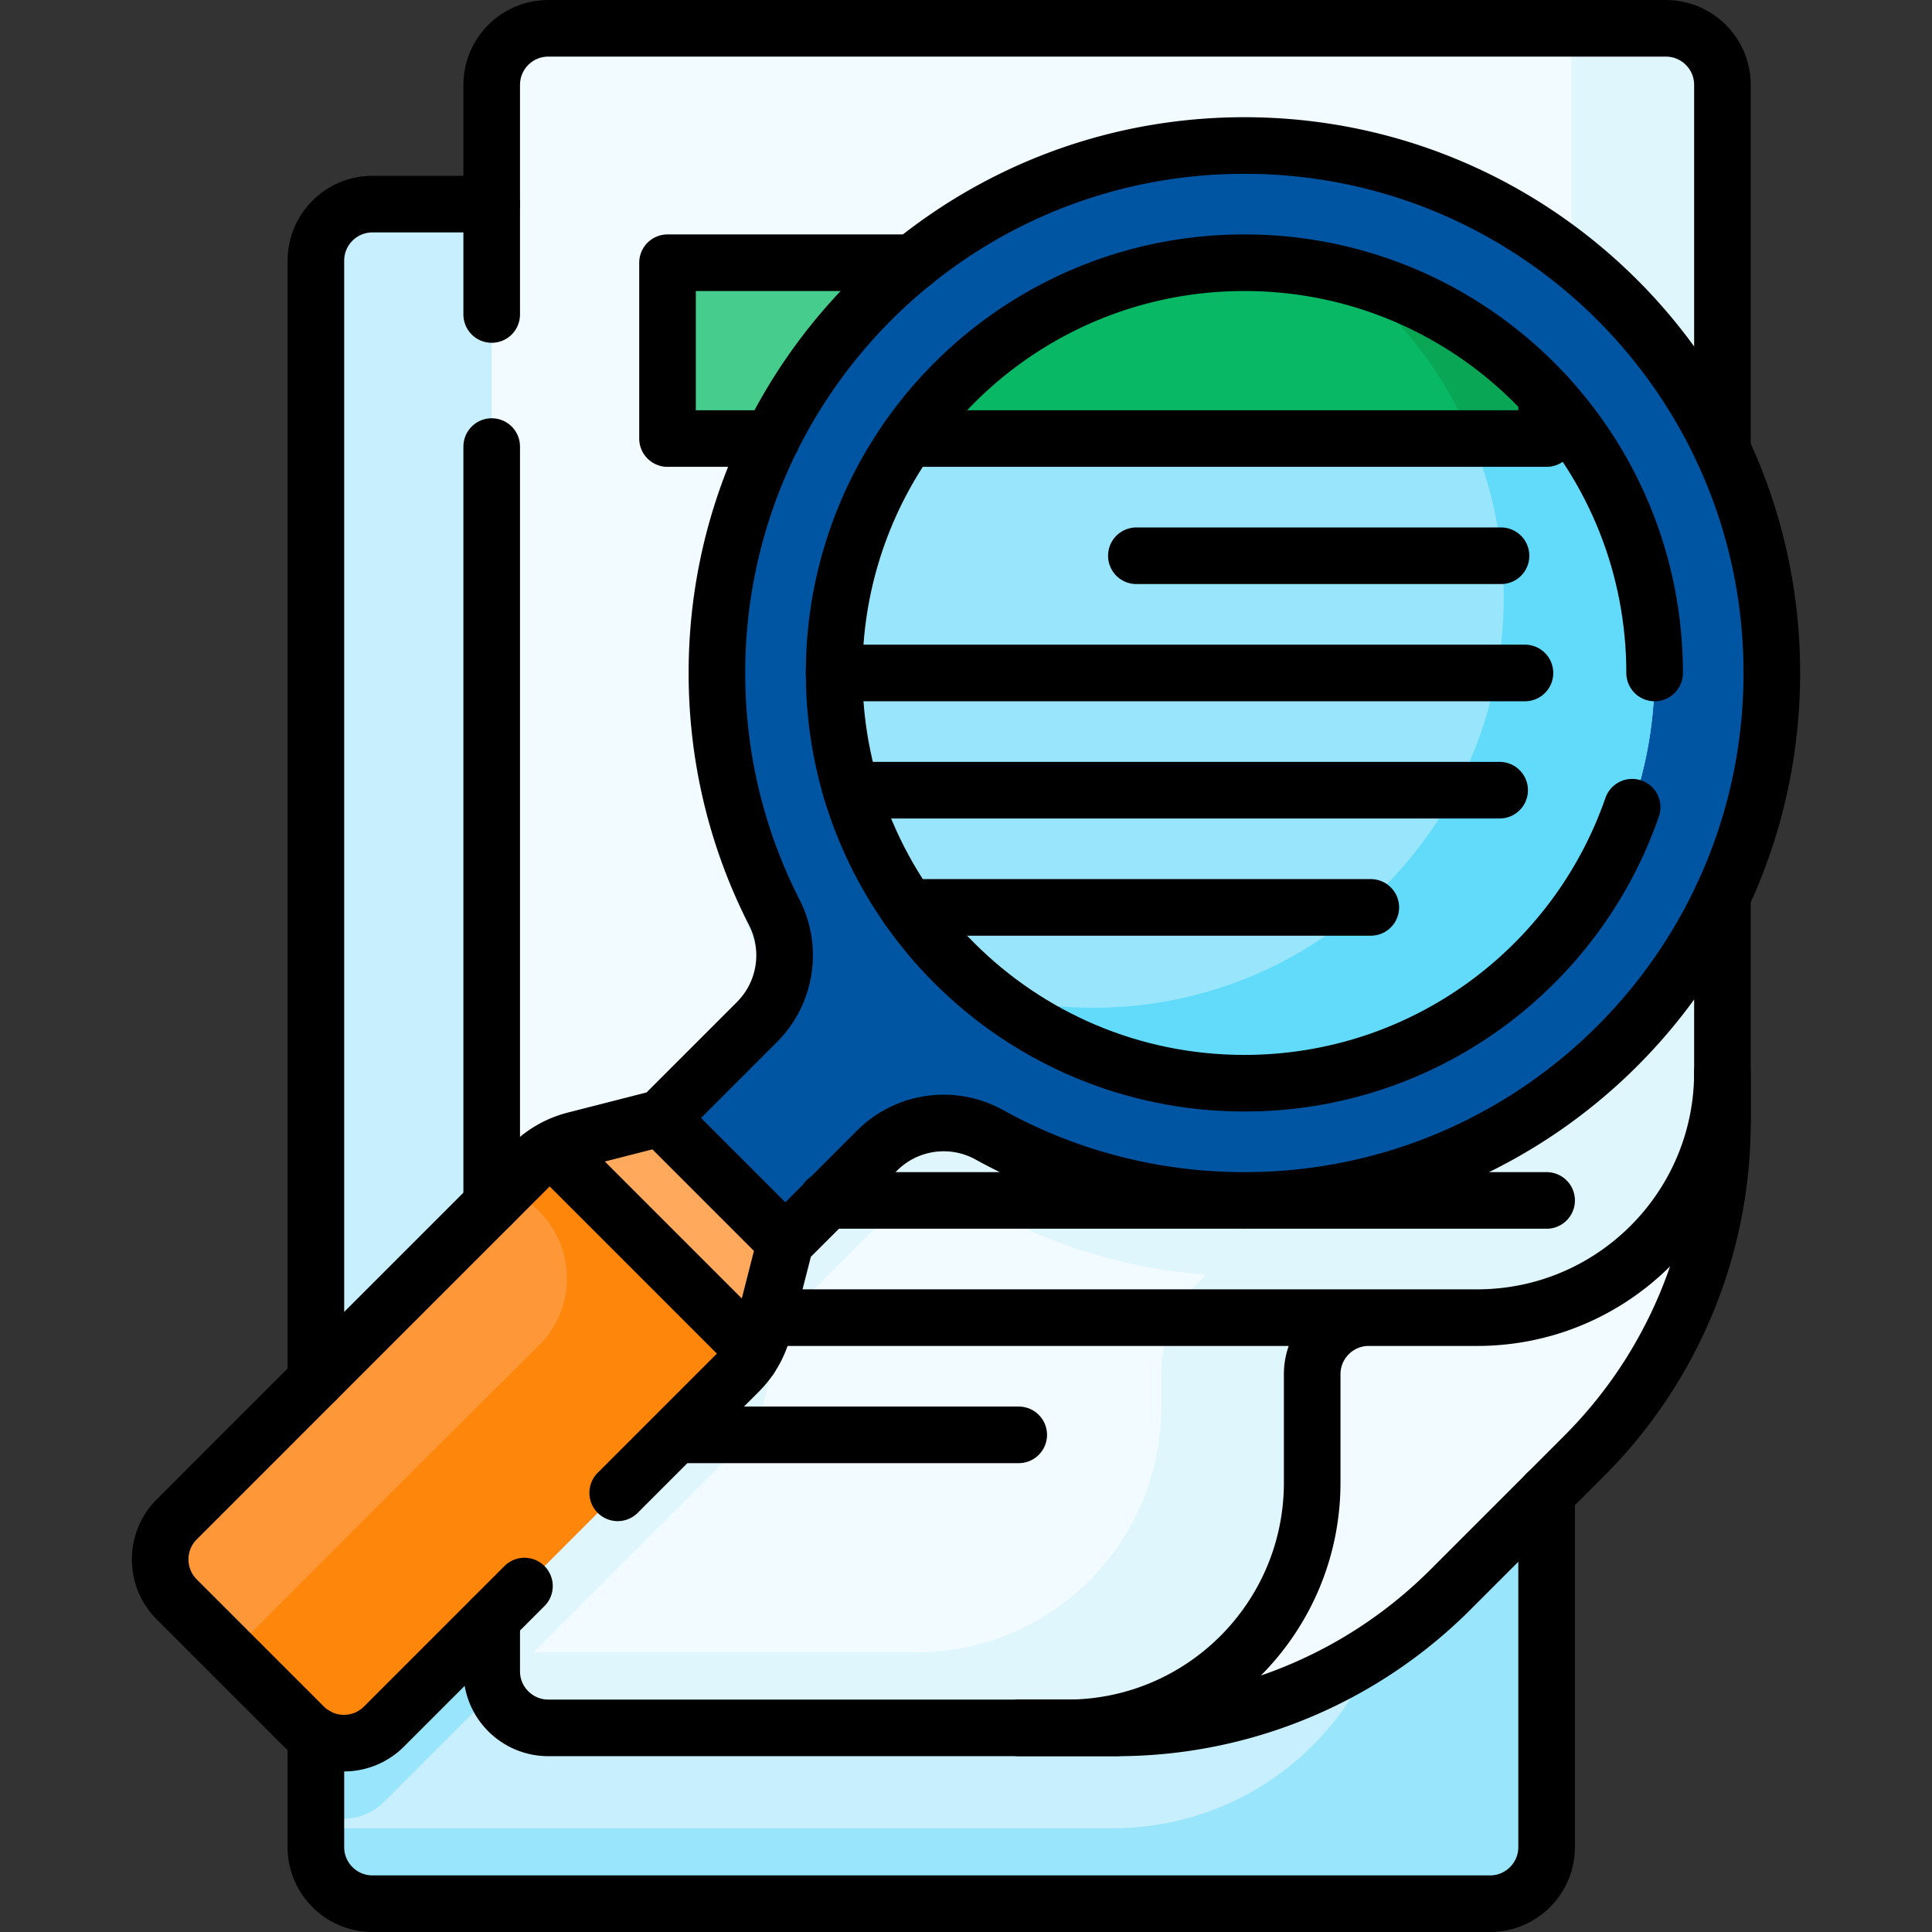 <?xml version="1.0" encoding="UTF-8"?>
<svg xmlns="http://www.w3.org/2000/svg" xmlns:xlink="http://www.w3.org/1999/xlink" version="1.1" width="512" height="512" x="0" y="0" viewBox="0 0 512 512" style="enable-background:new 0 0 512 512" xml:space="preserve">
  <rect x="0" y="0" width="512" height="512" fill="#333333" stroke="none"/>
  <g>
    <path d="M409.869 489.5c0 8.284-6.716 15-15 15H98.713c-8.284 0-15-6.716-15-15V69.094c0-8.284 6.716-15 15-15h296.156c8.284 0 15 6.716 15 15V489.5z" style="" fill="#C8EFFE" data-original="#c8effe"></path>
    <path d="M409.869 83.772c-22.683-15.887-50.3-25.209-80.095-25.209-77.199 0-139.781 62.582-139.781 139.781 0 22.846 5.481 44.412 15.2 63.455 4.924 9.648 3.078 21.384-4.581 29.043l-25.43 25.43-22.859 5.84a24.995 24.995 0 0 0-11.49 6.544l-57.119 57.119v94.213c5.727 3.27 13.149 2.46 18.037-2.428l93.993-93.993a24.978 24.978 0 0 0 4.169-5.526 24.978 24.978 0 0 0 2.375-5.964l5.84-22.859 24.298-24.298c7.887-7.887 20.017-9.584 29.777-4.184 20.027 11.081 43.062 17.388 67.571 17.388 29.795 0 57.413-9.323 80.095-25.209V83.772z" style="" fill="#99E6FC" data-original="#99e6fc"></path>
    <path d="M394.869 54.094h-25V409.5c0 41.421-33.579 75-75 75H83.713v5c0 8.284 6.716 15 15 15h296.156c8.284 0 15-6.716 15-15V69.094c0-8.284-6.716-15-15-15z" style="" fill="#99E6FC" data-original="#99e6fc"></path>
    <path d="M456.463 22.5c0-8.284-6.716-15-15-15H145.306c-8.284 0-15 6.716-15 15v420.406c0 8.284 6.716 15 15 15h150.661c33.152 0 57.181-20.935 80.623-44.377l35.495-35.495c23.442-23.442 44.377-47.471 44.377-80.623V22.5z" style="" fill="#F2FBFF" data-original="#f2fbff"></path>
    <path d="M456.463 257.487V139.201c-22.276-47.636-70.629-80.638-126.689-80.638-77.199 0-139.781 62.582-139.781 139.781 0 22.846 5.481 44.412 15.2 63.455 4.924 9.648 3.078 21.384-4.581 29.043l-25.43 25.43-22.859 5.84a24.995 24.995 0 0 0-11.49 6.544l-10.525 10.525v103.724c0 1.821.325 3.566.919 5.18l64.518-64.518a24.978 24.978 0 0 0 4.169-5.526 24.978 24.978 0 0 0 2.375-5.964l5.84-22.859 24.298-24.298c7.887-7.887 20.017-9.584 29.777-4.184 20.027 11.081 43.062 17.388 67.571 17.388 56.059.001 104.411-33.001 126.688-80.637z" style="" fill="#DFF6FD" data-original="#dff6fd"></path>
    <path d="M441.463 7.5h-25v256.688c0 35.898-29.102 65-65 65h-8.719c-19.33 0-35 15.67-35 35v8.719c0 35.898-29.102 65-65 65H130.306v5c0 8.284 6.716 15 15 15h150.661c33.152 0 57.181-20.935 80.623-44.377l35.495-35.496c23.442-23.442 44.377-47.471 44.377-80.623V22.5c.001-8.284-6.715-15-14.999-15z" style="" fill="#DFF6FD" data-original="#dff6fd"></path>
    <path d="M176.9 69.625h232.969v46.594H176.9z" style="" fill="#46CC8D" data-original="#46cc8d"></path>
    <path d="M329.773 38.562c-77.199 0-139.781 62.582-139.781 139.781 0 22.846 5.481 44.413 15.2 63.455 4.924 9.648 3.078 21.384-4.581 29.043l-25.43 25.43 14.428 29.501 18.519 3.445 24.298-24.298c7.887-7.887 20.017-9.584 29.777-4.184 20.027 11.081 43.063 17.388 67.571 17.388 77.199 0 139.781-62.582 139.781-139.781s-62.583-139.78-139.782-139.78z" style="" fill="#0055A3" data-original="#0055a3"></path>
    <path d="m409.869 104.828-169.327 11.391c-12.283 17.61-19.487 39.026-19.487 62.125 0 60.044 48.675 108.719 108.719 108.719s108.719-48.675 108.719-108.719c-.001-28.348-10.851-54.162-28.624-73.516z" style="" fill="#99E6FC" data-original="#99e6fc"></path>
    <path d="m409.869 104.828-24.529 1.65c8.391 15.429 13.152 33.105 13.152 51.866 0 60.044-48.675 108.719-108.719 108.719a108.91 108.91 0 0 1-27.54-3.519c18.549 14.724 42.017 23.519 67.54 23.519 60.044 0 108.719-48.675 108.719-108.719 0-28.348-10.85-54.162-28.623-73.516z" style="" fill="#62DBFB" data-original="#62dbfb"></path>
    <path d="M409.869 104.828c-19.872-21.639-48.4-35.203-80.095-35.203-36.945 0-69.585 18.428-89.231 46.594H409.87v-11.391z" style="" fill="#08B865" data-original="#08b865"></path>
    <path d="M357.32 73.146c14.235 11.305 25.562 26.1 32.704 43.073h19.845v-11.391c-13.905-15.142-32.048-26.329-52.549-31.682z" style="" fill="#09A755" data-original="#09a755"></path>
    <path d="m202.287 352.079 5.84-22.86-32.947-32.947-22.86 5.84a24.995 24.995 0 0 0-5.964 2.375l21.286 43.251 32.269 10.304a24.932 24.932 0 0 0 2.376-5.963z" style="" fill="#FEA95C" data-original="#fea95c"></path>
    <path d="M146.357 304.488a25.002 25.002 0 0 0-5.526 4.169L46.839 402.65c-5.858 5.858-5.858 15.355 0 21.213l33.698 33.698c5.858 5.858 15.355 5.858 21.213 0l93.993-93.993a24.978 24.978 0 0 0 4.169-5.526l-53.555-53.554z" style="" fill="#FE9738" data-original="#fe9738"></path>
    <path d="M146.357 304.488a25.002 25.002 0 0 0-5.526 4.169l-5.153 5.152 7.261 7.261c9.779 9.779 9.767 25.633-.034 35.389-12.879 12.821-36.575 36.309-81.156 81.102-.204.204-.412.4-.624.589l19.411 19.411c5.858 5.858 15.355 5.858 21.213 0l93.993-93.993a24.978 24.978 0 0 0 4.169-5.526l-53.554-53.554z" style="" fill="#FE860A" data-original="#fe860a"></path>
    <path d="M384.355 421.295a125 125 0 0 1-88.388 36.612h-25.88 12.656c35.898 0 65-29.102 65-65v-28.719c0-8.284 6.716-15 15-15h28.719c35.898 0 65-29.102 65-65v13.223a125 125 0 0 1-36.612 88.388l-35.495 35.496z" style="" fill="#F2FBFF" data-original="#f2fbff"></path>
    <path d="M384.355 421.295a125 125 0 0 1-88.388 36.612h-25.88 12.656c35.898 0 65-29.102 65-65v-28.719c0-8.284 6.716-15 15-15h28.719c35.898 0 65-29.102 65-65v13.223a125 125 0 0 1-36.612 88.388l-35.495 35.496zM199.912 358.043a24.978 24.978 0 0 0 2.375-5.964l5.84-22.86-32.947-32.947-22.86 5.84a24.995 24.995 0 0 0-5.964 2.375M163.698 395.613l32.044-32.044a24.978 24.978 0 0 0 4.169-5.526l-53.555-53.555a25.002 25.002 0 0 0-5.526 4.169L46.839 402.65c-5.858 5.858-5.858 15.355 0 21.213l33.698 33.698c5.858 5.858 15.355 5.858 21.213 0l37.235-37.235M301.15 147.281h96.636M221.056 178.344h183.07M225.557 209.406h171.862M219.001 318.125h190.868M203.026 349.188h160.249M179.061 380.25h90.911M240.542 240.469h122.733M208.127 329.219l24.298-24.298c7.887-7.887 20.017-9.584 29.777-4.184 20.027 11.081 43.063 17.388 67.571 17.388 77.199 0 139.781-62.582 139.781-139.781S406.972 38.562 329.773 38.562s-139.781 62.582-139.781 139.781c0 22.846 5.481 44.413 15.2 63.455 4.924 9.648 3.078 21.384-4.581 29.043l-25.43 25.43" style="stroke-linecap: round; stroke-linejoin: round; stroke-miterlimit: 10;" fill="none" stroke="#000000" stroke-width="15px" stroke-linecap="round" stroke-linejoin="round" stroke-miterlimit="10" data-original="#000000"></path>
    <path d="M438.492 178.344c0-28.348-10.85-54.162-28.623-73.516M240.542 116.219c-12.283 17.61-19.487 39.026-19.487 62.125 0 60.044 48.675 108.719 108.719 108.719 47.586 0 88.032-30.573 102.766-73.148" style="stroke-linecap: round; stroke-linejoin: round; stroke-miterlimit: 10;" fill="none" stroke="#000000" stroke-width="15px" stroke-linecap="round" stroke-linejoin="round" stroke-miterlimit="10" data-original="#000000"></path>
    <path d="M409.869 104.828c-19.872-21.639-48.4-35.203-80.095-35.203-36.945 0-69.585 18.428-89.231 46.594H409.87v-11.391zM241.909 69.625H176.9v46.594h27.622M198.779 359.886a23.112 23.112 0 0 0 0 0zM130.306 54.094H98.713c-8.284 0-15 6.716-15 15v296.682M83.713 459.989V489.5c0 8.284 6.716 15 15 15h296.156c8.284 0 15-6.716 15-15v-93.718" style="stroke-linecap: round; stroke-linejoin: round; stroke-miterlimit: 10;" fill="none" stroke="#000000" stroke-width="15px" stroke-linecap="round" stroke-linejoin="round" stroke-miterlimit="10" data-original="#000000"></path>
    <path d="M130.306 429.005v13.901c0 8.284 6.716 15 15 15h150.661M456.463 297.411v-59.924M130.306 118.344v200.838M456.463 119.201V22.5c0-8.284-6.716-15-15-15H145.306c-8.284 0-15 6.716-15 15v60.844" style="stroke-linecap: round; stroke-linejoin: round; stroke-miterlimit: 10;" fill="none" stroke="#000000" stroke-width="15px" stroke-linecap="round" stroke-linejoin="round" stroke-miterlimit="10" data-original="#000000"></path>
  </g>
</svg>
